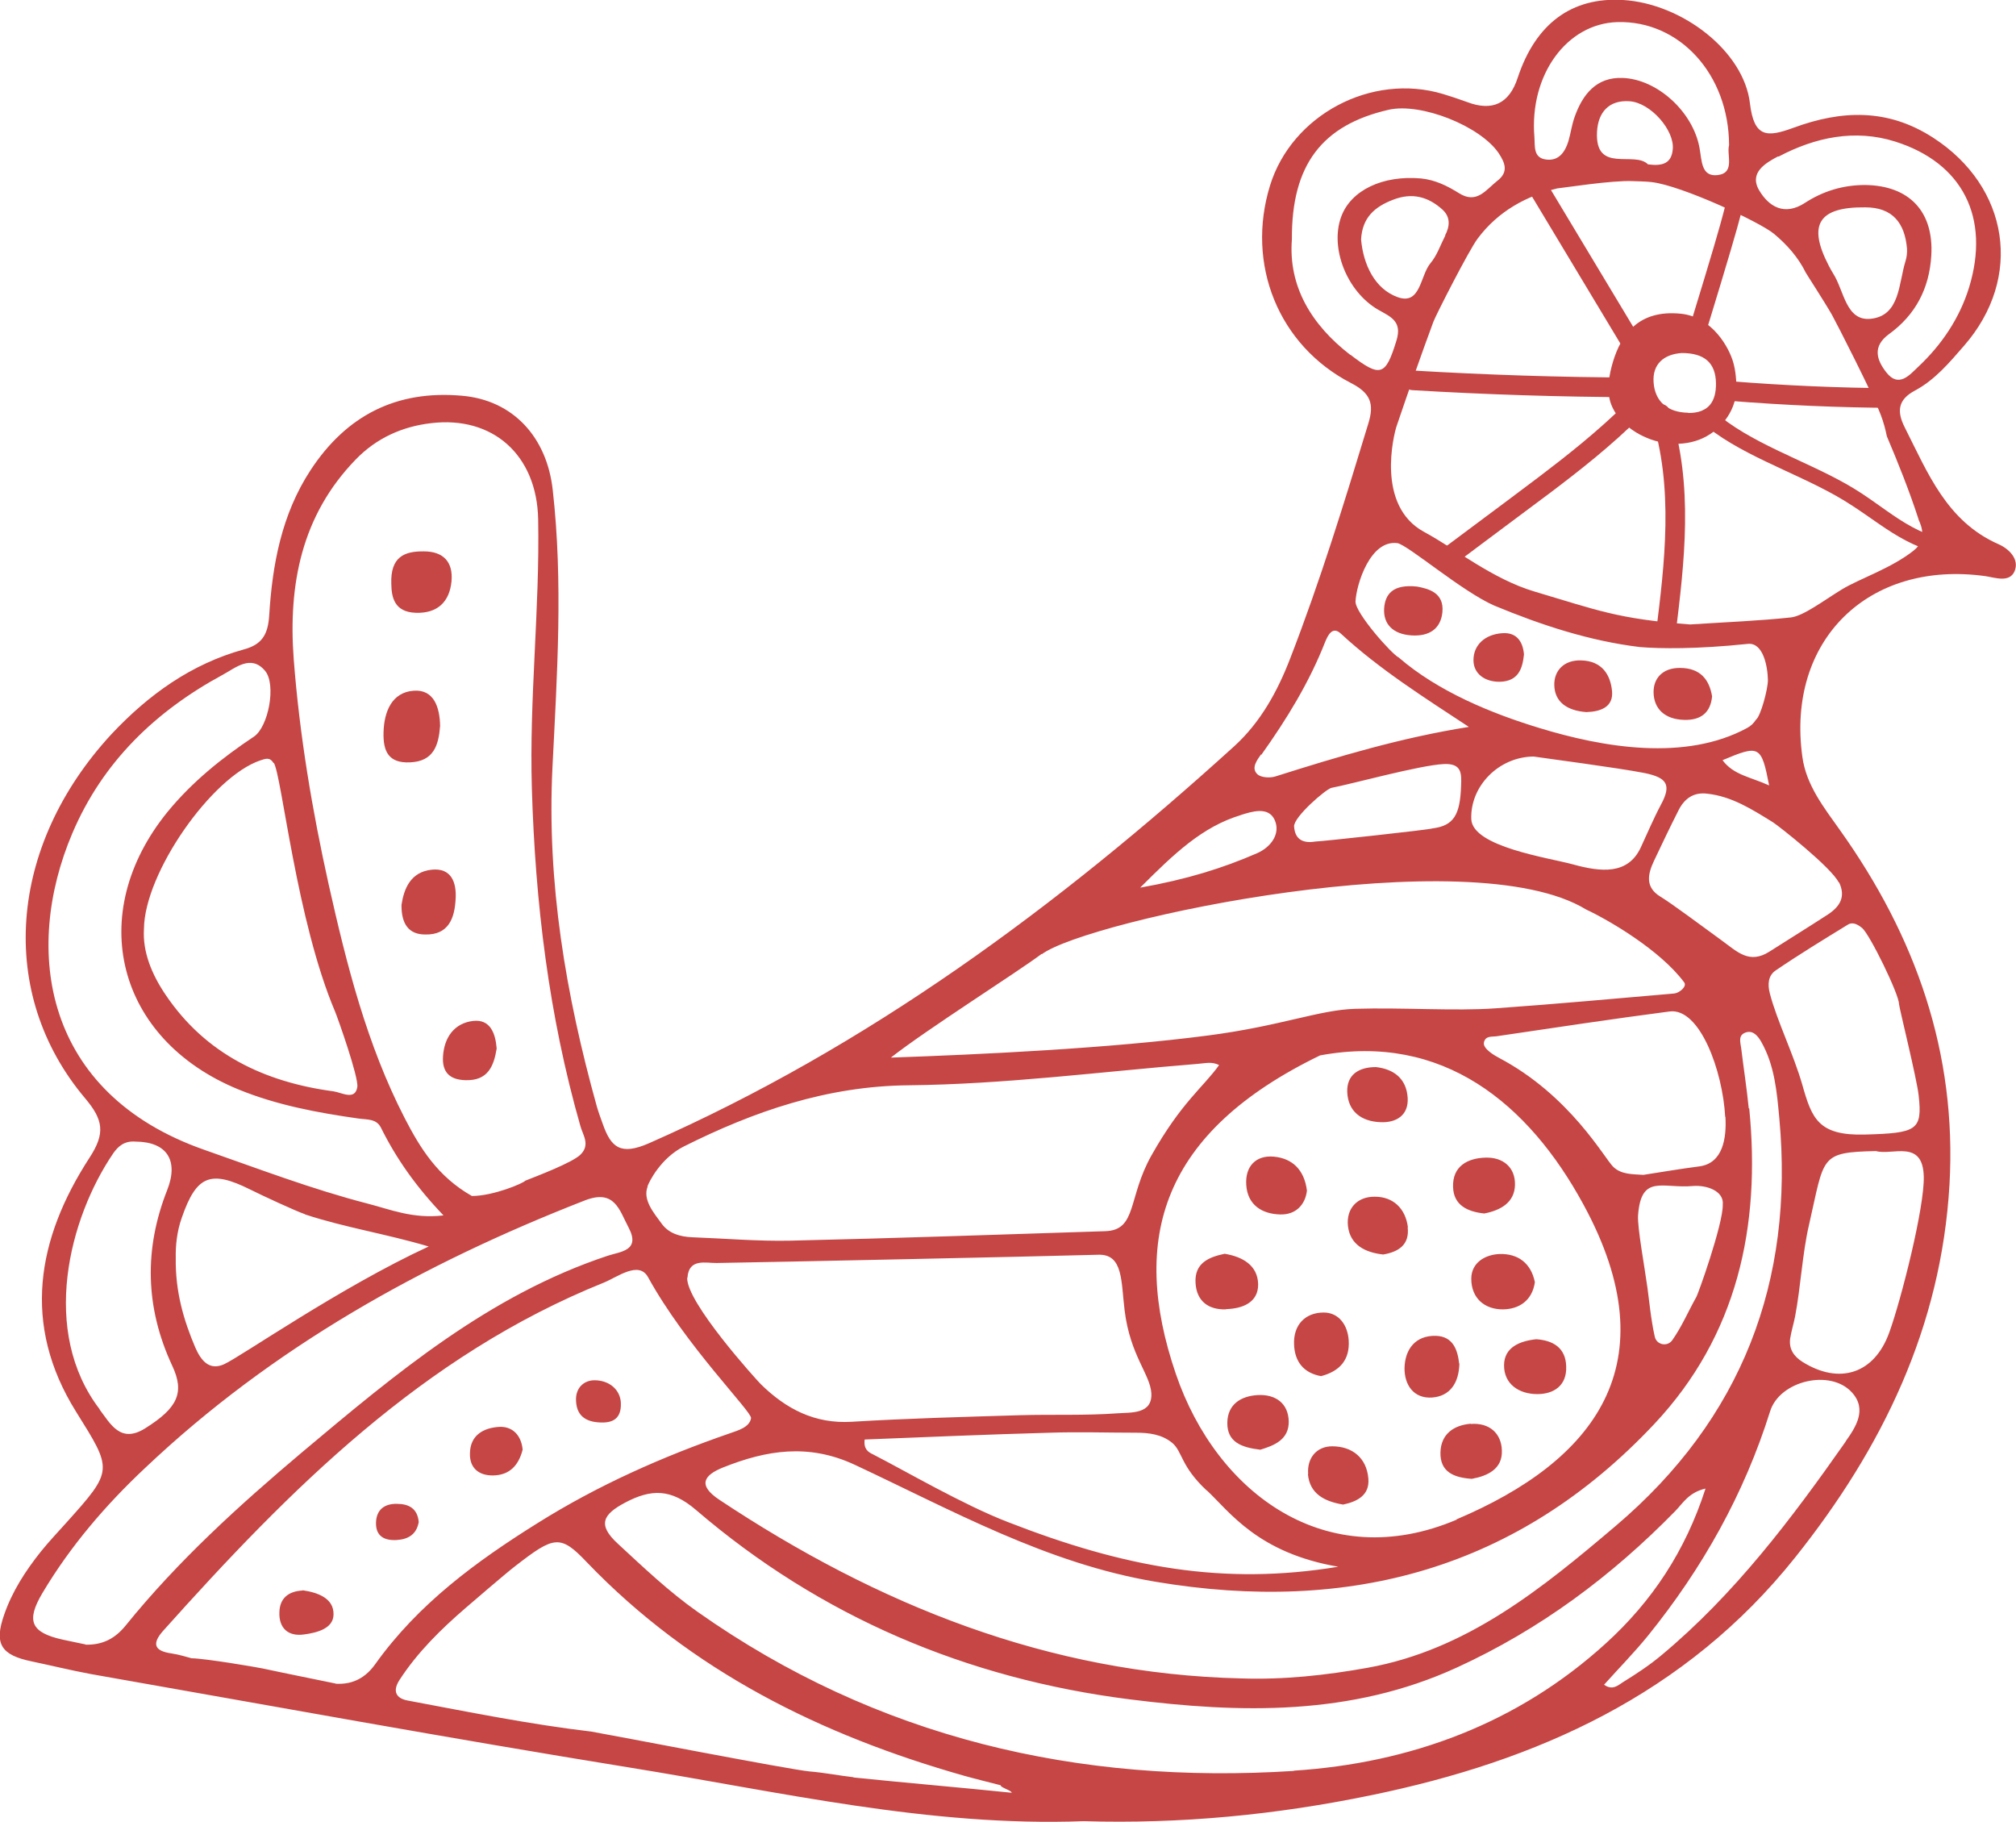 <svg xmlns="http://www.w3.org/2000/svg" id="Capa_2" data-name="Capa 2" viewBox="0 0 83.05 75.04"><defs><style>      .cls-1 {        fill: #c54644;        stroke-width: 0px;      }    </style></defs><g id="ASSETS"><g><path class="cls-1" d="M82.32,22.41c-2.12-.94-2.9-2.92-3.85-4.8-.33-.65-.3-1.14.41-1.52.83-.44,1.43-1.16,2.03-1.85,2.45-2.81,1.85-6.54-1.26-8.56-1.89-1.23-3.8-1.14-5.76-.42-1.09.4-1.63.42-1.8-1-.25-2.16-2.8-4.11-5.22-4.26-2.12-.13-3.61.97-4.35,3.21q-.52,1.59-2.09.99c-.33-.12-.66-.23-.99-.33-2.94-.88-6.22.86-7.12,3.77-1,3.24.34,6.59,3.34,8.14.8.41.96.85.71,1.66-.99,3.26-1.99,6.51-3.22,9.68-.52,1.35-1.22,2.63-2.31,3.62-7.26,6.59-15.07,12.37-24.11,16.35-1.17.51-1.56.17-1.9-.8-.09-.25-.18-.49-.25-.74-1.27-4.57-2.06-9.2-1.82-13.97.19-3.8.44-7.6.01-11.4-.24-2.17-1.63-3.7-3.74-3.88-2.7-.24-4.76.81-6.24,3.07-1.19,1.82-1.57,3.88-1.7,5.98-.05.79-.3,1.2-1.05,1.4-2.17.6-3.93,1.87-5.45,3.49C.34,34.84-.14,40.92,3.51,45.24c.74.88.84,1.43.18,2.44-2.17,3.34-2.8,6.87-.56,10.46,1.51,2.42,1.56,2.4-.41,4.59-.35.39-.71.77-1.04,1.18-.63.79-1.18,1.64-1.51,2.6-.42,1.2-.13,1.66,1.14,1.92.81.17,1.62.37,2.43.52,7.39,1.3,14.78,2.65,22.19,3.85,6.2,1,12.36,2.45,18.71,2.21,3.99.12,7.94-.26,11.85-1.07,6.85-1.41,12.97-4.16,17.46-9.79,3.6-4.51,6.02-9.5,6.36-15.36.31-5.43-1.4-10.24-4.52-14.61-.66-.93-1.38-1.84-1.54-3-.67-4.8,2.72-8.12,7.54-7.45.4.06.99.28,1.2-.2.21-.5-.23-.93-.67-1.12ZM73.27,6.45c1.51-.8,3.15-1.14,4.8-.62,2.79.88,3.92,3.14,3.05,6-.39,1.27-1.13,2.37-2.1,3.28-.35.33-.8.88-1.31.23-.4-.51-.59-1.07.11-1.58,1.09-.79,1.66-1.88,1.74-3.23.11-1.81-.9-2.89-2.73-2.91-.9,0-1.73.25-2.48.74-.85.55-1.49.14-1.88-.52-.43-.73.27-1.13.78-1.4ZM77.07,13.13c-1.03.11-1.1-1.16-1.55-1.86-.07-.11-.13-.23-.19-.34-.87-1.68-.41-2.41,1.51-2.39,1.13,0,1.63.65,1.72,1.7.01.17-.01.35-.06.51-.29.92-.22,2.25-1.43,2.38ZM66.63.91c2.55-.07,4.59,2.14,4.6,5.07-.11.39.26,1.14-.46,1.23-.7.09-.66-.61-.76-1.13-.27-1.47-1.73-2.82-3.17-2.87-1.07-.04-1.64.67-1.97,1.6-.12.33-.16.67-.26,1.01-.14.45-.4.82-.92.75-.54-.07-.45-.56-.48-.93-.21-2.55,1.33-4.67,3.42-4.73ZM68.91,6.15c-.05.58-.42.7-1.02.62-.56-.57-2.19.4-2.1-1.34.04-.79.48-1.32,1.34-1.26.87.06,1.86,1.2,1.78,1.98ZM55.63,14.62c-1.62-1.25-2.56-2.84-2.41-4.76-.02-3.07,1.24-4.71,3.99-5.34,1.33-.3,3.77.67,4.53,1.79.27.41.41.78-.06,1.14-.46.36-.84.97-1.57.51-.48-.3-.98-.55-1.57-.61-1.57-.14-2.89.48-3.29,1.58-.47,1.28.23,3.08,1.53,3.83.51.29.99.47.75,1.26-.45,1.46-.65,1.55-1.9.59ZM59.54,9.7c-.2.39-.34.82-.61,1.14-.43.51-.4,1.74-1.35,1.4-.95-.34-1.42-1.35-1.51-2.38.05-.9.56-1.34,1.31-1.63.79-.31,1.45-.13,2.04.4.34.31.31.69.11,1.07ZM57.57,22.37c.46.1,2.66,1.99,3.98,2.57,1.95.81,3.94,1.46,6,1.71.83.07,2.35.09,4.45-.13.64-.07.82.94.83,1.49,0,.38-.3,1.49-.49,1.63-.09.14-.21.26-.36.34-2.55,1.39-5.94.81-8.58,0-1.94-.59-4.15-1.49-5.78-2.9-.28-.13-1.8-1.84-1.78-2.31.04-.72.61-2.54,1.72-2.4ZM72.88,32.35c-.77-.35-1.47-.43-1.92-1.04,1.52-.64,1.6-.61,1.92,1.04ZM68.43,33.13c-.31.58-.56,1.18-.84,1.78-.53,1.13-1.64,1.01-2.8.69-.99-.27-4.13-.72-4.18-1.86-.05-1.37,1.14-2.57,2.57-2.58.45.07,3.45.46,4.57.68.93.19,1.11.49.68,1.29ZM51.96,31.09c1.04-1.46,1.97-2.97,2.63-4.65.1-.24.29-.68.65-.34,1.59,1.47,3.42,2.62,5.27,3.84-2.78.44-5.38,1.22-7.97,2.04-.22.07-.59.05-.74-.09-.28-.26,0-.6.15-.82ZM60.19,32.37c-.04,1.19-.3,1.64-1.18,1.75-.08.05-4.61.54-4.81.54-.47.08-.85-.04-.89-.62-.02-.39,1.31-1.54,1.54-1.59.84-.16,3.63-.93,4.62-.98.76-.04.74.4.72.9ZM51.11,33.57c.45-.14,1.14-.37,1.4.2.26.58-.17,1.13-.72,1.37-1.42.62-2.9,1.08-4.82,1.42,1.41-1.41,2.56-2.51,4.15-2.99ZM42.92,39.3c1.9-1.41,17.63-4.77,22.42-1.84.94.44,3.05,1.67,4.04,3,.13.17-.2.44-.41.46-2.57.22-4.81.43-7.36.61-1.65.12-3.86-.04-5.77.02-1.49.04-3.07.71-6.08,1.1-4.05.53-9.32.78-13.06.91,1.52-1.19,5.14-3.47,6.21-4.27ZM71.08,46c.05.87-.1,1.91-1.07,2.04-.77.1-1.54.23-2.31.35-.45-.03-.91-.01-1.24-.33-.36-.34-1.77-2.94-4.71-4.49-.19-.1-.67-.38-.62-.63.06-.29.33-.23.53-.26,2.37-.35,4.74-.71,7.12-1.02,1.25-.16,2.19,2.46,2.29,4.34ZM72.04,45.65c-.08-.82-.21-1.64-.31-2.47-.03-.24-.15-.55.2-.66.3-.09.49.16.62.38.56.98.65,2.08.75,3.16.62,6.73-1.55,12.38-6.73,16.78-3.04,2.58-6.13,5.11-10.22,5.85-1.72.31-3.46.5-5.23.44-7.93-.19-14.97-3.03-21.49-7.36-.9-.6-.64-1.01.16-1.33,1.78-.71,3.51-1,5.42-.11,4.02,1.88,7.92,4.07,12.4,4.82,7.98,1.34,14.93-.53,20.54-6.5,3.42-3.64,4.39-8.13,3.91-13ZM28.32,52.63c.05-.82.77-.6,1.21-.61,2.4-.04,12.89-.26,15.72-.34,1.03-.03.93,1.11,1.08,2.3.23,1.85,1.05,2.62,1.1,3.4.05.88-.85.79-1.38.83-1.35.1-2.7.04-4.05.08-2.31.07-4.62.13-6.92.27-1.52.09-2.7-.53-3.74-1.55-.18-.18-3.09-3.39-3.03-4.39ZM64.52,56.28c.03.79-.51,1.14-1.19,1.14-.75,0-1.38-.41-1.37-1.2.01-.73.65-.99,1.33-1.06.7.05,1.21.36,1.23,1.12ZM60.01,62.59c-5.36,2.28-9.89-1.08-11.57-6-1.91-5.59-.58-9.96,5.94-13.12,5.05-.94,8.59,1.98,10.85,6.14,3.59,6.59.44,10.57-5.23,12.97ZM61.14,49.98c-.67-.07-1.26-.33-1.28-1.09-.03-.85.59-1.19,1.34-1.21.72-.02,1.23.4,1.21,1.13-.02.72-.59,1.04-1.26,1.17ZM60.12,56.16c-.02.81-.39,1.34-1.11,1.4-.77.06-1.16-.52-1.15-1.22.02-.77.45-1.34,1.29-1.32.72.02.9.6.96,1.14ZM60.59,58.65c.76-.06,1.26.38,1.28,1.09.03.76-.58,1.05-1.24,1.17-.72-.05-1.31-.27-1.29-1.09.02-.75.54-1.12,1.25-1.18ZM61.93,53.93c-.77.01-1.32-.46-1.32-1.26,0-.67.58-1,1.17-1.02.75-.02,1.29.37,1.45,1.16-.11.76-.65,1.11-1.31,1.12ZM50.5,53.93c-.71.02-1.21-.33-1.25-1.1-.04-.8.53-1.05,1.2-1.19.73.12,1.36.47,1.38,1.25.01.77-.66,1.01-1.32,1.03ZM57.99,50.55c.08.71-.36,1.01-1.01,1.12-.72-.08-1.36-.38-1.45-1.17-.08-.73.39-1.22,1.11-1.21.75,0,1.26.48,1.36,1.26ZM56.68,43.95c.72.08,1.26.46,1.31,1.27.04.71-.46,1.03-1.12,1-.79-.03-1.34-.44-1.37-1.25-.02-.68.44-1.02,1.19-1.02ZM53.09,58.53c.02.77-.61,1.01-1.17,1.18-.77-.09-1.37-.31-1.36-1.11.01-.76.56-1.1,1.25-1.14.74-.04,1.26.34,1.28,1.08ZM52.73,50.02c-.74-.02-1.34-.39-1.39-1.22-.05-.76.4-1.23,1.14-1.16.74.07,1.25.52,1.36,1.4-.07.59-.47,1-1.1.98ZM55.56,55.21c.05.8-.37,1.27-1.14,1.47-.72-.13-1.08-.6-1.11-1.29-.04-.82.46-1.33,1.22-1.33.62,0,.99.51,1.03,1.15ZM49.71,61.38c.95.89,2.1,2.58,5.42,3.15-4.72.78-8.79.04-13.61-1.84-1.84-.71-4.25-2.12-5.56-2.79-.19-.09-.39-.21-.34-.61,2.53-.1,5.08-.21,7.64-.28,1.18-.04,2.36,0,3.54,0,.54,0,1.06.07,1.48.41.44.36.34.95,1.43,1.97ZM53.89,60.71c-.05-.66.35-1.14.99-1.14.82,0,1.42.47,1.49,1.33.06.7-.48.95-1.04,1.07-.78-.13-1.38-.45-1.45-1.26ZM67.48,50.07c.12-1.73,1.01-1.11,2.25-1.22.57-.05,1.3.2,1.24.77.02.79-1.05,3.79-1.1,3.82-.32.57-.58,1.19-.98,1.76-.2.28-.64.2-.72-.14-.16-.7-.24-1.57-.3-2-.12-.88-.42-2.49-.39-3ZM26.67,48.87c.07-.2.55-1.17,1.5-1.65,2.88-1.44,5.89-2.49,9.27-2.52,3.96-.04,7.92-.56,11.88-.88.3-.02.61-.11.9.05-.66.92-1.55,1.53-2.78,3.71-.99,1.75-.59,3.09-1.91,3.13-4.32.14-8.64.29-12.96.39-1.35.03-2.7-.09-4.05-.14-.5-.02-.97-.15-1.27-.57-.33-.45-.78-.98-.57-1.52ZM14.65,18.93c.86-.89,1.92-1.36,3.1-1.5,2.55-.31,4.37,1.31,4.42,3.96.07,3.69-.37,7.37-.26,11.07.14,4.73.7,9.38,2,13.92.1.37.42.77,0,1.18-.34.33-1.79.88-2.27,1.07-.07.1-1.31.63-2.2.63-1.41-.8-2.13-1.97-2.77-3.21-1.56-3.03-2.39-6.32-3.13-9.62-.68-3.06-1.2-6.15-1.44-9.28-.23-3.07.32-5.92,2.55-8.22ZM11.28,31.42c.33.53.93,6.5,2.53,10.26.1.24.97,2.69.91,3.09-.09.57-.64.23-.98.18-2.84-.38-5.27-1.53-6.92-3.98-.57-.84-.95-1.77-.89-2.71.02-2.31,2.79-6.26,4.79-6.94.22-.07.39-.15.55.11ZM2.98,34.32c1.25-2.94,3.43-5.03,6.2-6.53.52-.28,1.16-.85,1.74-.16.47.56.14,2.31-.46,2.71-1.32.88-2.54,1.86-3.55,3.09-3.43,4.21-2.11,9.38,2.91,11.44,1.59.65,3.26.96,4.95,1.2.35.05.73,0,.92.37.64,1.29,1.46,2.45,2.58,3.62-1.27.15-2.2-.25-3.14-.49-2.28-.59-4.48-1.43-6.71-2.21-6.63-2.32-7.49-8.22-5.44-13.04ZM12.57,50.02c1.64.54,3.34.8,5.09,1.32-3.66,1.69-7.74,4.54-8.43,4.85-.62.28-.96-.17-1.19-.7-.48-1.13-.82-2.3-.8-3.67-.01-.49.04-1.08.25-1.67.6-1.73,1.18-1.97,2.81-1.16.52.26,1.88.89,2.26,1.02ZM4.11,58.05c-2.47-3.22-1.26-7.88.55-10.54.2-.29.46-.53.93-.49,1.28.01,1.78.77,1.3,1.99-.96,2.43-.91,4.84.2,7.23.53,1.12.23,1.75-1.11,2.59-1.02.64-1.43-.19-1.88-.78ZM3.52,67.73c-.27-.06-.62-.13-.95-.2-1.29-.29-1.51-.76-.82-1.92,1.15-1.93,2.6-3.62,4.23-5.15,5.25-4.97,11.43-8.41,18.12-11.02,1.22-.47,1.41.39,1.79,1.11.52.97-.34,1-.85,1.17-4.89,1.62-8.74,4.86-12.59,8.09-2.61,2.2-5.13,4.49-7.28,7.15-.41.5-.91.8-1.65.78ZM13.82,69.34c-.96-.2-1.98-.4-3-.62-.29-.06-2.35-.41-2.93-.42-.16-.04-.49-.15-.83-.2-.71-.1-.81-.4-.34-.93,5.22-5.83,10.7-11.34,18.15-14.34.57-.23,1.45-.92,1.83-.22,1.55,2.82,4.28,5.54,4.24,5.8-.06.38-.55.51-.86.62-2.78.96-5.44,2.14-7.93,3.7-2.53,1.58-4.92,3.33-6.69,5.81-.37.52-.88.85-1.62.81ZM35.16,73.2c-.61-.07-1.21-.19-1.82-.24-.78-.07-8.05-1.48-8.98-1.64-2.55-.3-5.06-.81-7.57-1.28-.48-.09-.63-.39-.33-.85.74-1.14,1.71-2.09,2.73-2.97.19-.16,1.61-1.39,2.04-1.72,1.6-1.24,1.85-1.31,2.95-.15,4.3,4.48,9.65,7.12,15.54,8.79.5.14,1,.26,1.5.39,0,.1.45.21.46.31-2.02-.21-4.5-.42-6.52-.63ZM53.3,72.94c-8.87.57-17.18-1.35-24.56-6.55-1.18-.83-2.23-1.83-3.29-2.81-.86-.79-.6-1.21.3-1.69,1.08-.57,1.89-.58,2.92.3,5.14,4.41,11.16,6.95,17.85,7.8,4.58.58,9.14.69,13.5-1.31,3.43-1.57,6.38-3.77,9-6.45.31-.32.55-.76,1.24-.92-.83,2.58-2.21,4.65-4.1,6.37-3.64,3.32-8.08,4.94-12.86,5.25ZM76.03,59.38c-2.23,3.18-4.57,6.28-7.58,8.79-.5.42-1.05.78-1.6,1.12-.19.12-.42.35-.77.1.61-.68,1.24-1.32,1.81-2.02,2.24-2.77,3.96-5.83,5.03-9.24.39-1.26,2.48-1.76,3.37-.78.64.7.16,1.43-.26,2.02ZM77.83,54.88c-.61,1.7-2.05,2.17-3.58,1.21-.36-.23-.57-.54-.5-.98.05-.3.14-.59.2-.89.23-1.21.3-2.6.57-3.76.65-2.83.42-3,2.76-3.05.67.19,1.93-.5,1.97,1.04.04,1.25-.93,5.08-1.42,6.43ZM76.71,38.22c.32.27,1.52,2.73,1.52,3.13.02.21.74,3.1.81,3.77.16,1.44-.08,1.55-2.22,1.61-1.91.05-2.18-.66-2.57-2.04-.37-1.29-1.05-2.65-1.34-3.77-.1-.38-.07-.74.24-.95.97-.66,1.97-1.27,2.98-1.89.2-.12.41,0,.59.15ZM75.76,36.34c.29.6.03,1-.45,1.32-.8.52-1.61,1.02-2.41,1.53-.84.54-1.33.01-1.98-.46-.77-.56-2.07-1.53-2.52-1.8-.64-.39-.52-.93-.26-1.48.33-.7.67-1.41,1.02-2.1.24-.46.61-.73,1.17-.66,1.02.11,1.87.66,2.71,1.18.21.13,2.4,1.85,2.71,2.48ZM78.83,22.68c-.94.74-2.22,1.15-2.96,1.6-.78.48-1.58,1.09-2.09,1.15-1.3.14-2.61.19-4.16.29-3-.23-3.82-.59-6.42-1.36-1.71-.51-3.25-1.76-4.53-2.45-2-1.08-1.25-4.01-1.14-4.35.49-1.44.99-2.88,1.52-4.31.1-.27,1.46-2.94,1.82-3.42.85-1.14,2.02-1.76,3.28-2.07.31-.03,2.27-.34,3.11-.3.26.01.52.01.78.04,1.23.14,4.45,1.64,5.04,2.13.54.45,1,.97,1.31,1.6.03.06.79,1.23,1.08,1.74.19.34,1.71,3.32,2.01,4.12.11.29.19.58.25.88.47,1.11.92,2.23,1.31,3.43-.05-.03.48.73-.2,1.27Z"></path><path class="cls-1" d="M18.13,29.9c-.06.79-.26,1.46-1.24,1.5-.89.04-1.11-.46-1.09-1.23.02-.87.35-1.65,1.23-1.72.85-.07,1.09.69,1.1,1.46Z"></path><path class="cls-1" d="M16.12,24.05c-.04-1.11.53-1.35,1.34-1.34.82,0,1.21.45,1.14,1.23-.08.85-.58,1.33-1.47,1.3-.9-.03-1-.66-1.01-1.19Z"></path><path class="cls-1" d="M16.54,37.27c.1-.66.37-1.36,1.25-1.45.8-.08,1.02.52.98,1.2-.04.8-.29,1.49-1.25,1.47-.69,0-.99-.44-.98-1.23Z"></path><path class="cls-1" d="M21.53,59.71c-.16.63-.53,1.06-1.24,1.06-.57,0-.95-.31-.93-.91.01-.76.57-1.05,1.2-1.09.53-.03.91.32.97.93Z"></path><path class="cls-1" d="M12.47,65.5c.61.09,1.28.32,1.27.99,0,.59-.69.76-1.22.83-.65.09-1.04-.26-1.01-.93.02-.57.38-.85.95-.88Z"></path><path class="cls-1" d="M25.57,57.69c.06.66-.24.9-.75.9-.59,0-1.06-.2-1.09-.89-.03-.53.32-.85.76-.85.56,0,1.01.33,1.08.85Z"></path><path class="cls-1" d="M17.25,62.69c-.09.5-.42.71-.91.74-.52.03-.87-.17-.85-.73.02-.52.35-.77.86-.76.49,0,.85.19.9.75Z"></path><path class="cls-1" d="M20.46,43.19c-.12.74-.37,1.33-1.29,1.3-.66-.02-.96-.34-.92-.98.05-.79.47-1.37,1.24-1.46.7-.08.92.5.97,1.13Z"></path><path class="cls-1" d="M70.53,28.68c-.11-.66-.46-1.17-1.33-1.17-.72,0-1.09.44-1.08,1.01.01.67.46,1.11,1.26,1.13.7.02,1.09-.31,1.15-.97Z"></path><path class="cls-1" d="M58.38,24.16c-1.01-.11-1.32.32-1.36.9-.04.66.38,1.06,1.12,1.11.75.05,1.21-.28,1.28-.95.08-.81-.57-.97-1.04-1.06Z"></path><path class="cls-1" d="M65.35,29.33c.61-.02,1.11-.22,1.06-.85-.06-.67-.4-1.26-1.28-1.28-.71-.02-1.11.43-1.1,1.01.01.69.51,1.06,1.32,1.12Z"></path><path class="cls-1" d="M62.78,26.95c-.04-.48-.27-.92-.9-.87-.7.05-1.18.48-1.18,1.11,0,.56.47.9,1.09.89.76-.02.93-.54.99-1.12Z"></path><path class="cls-1" d="M67.58,13.96l-3.98-6.62c-.08-.13-.22-.21-.37-.2-.16,0-.3.09-.37.21-.06.11-.05.24.02.36l3.98,6.62c.08.13.21.2.36.2,0,0,0,0,0,0,.16,0,.3-.09.37-.21.06-.11.05-.24-.02-.36Z"></path><path class="cls-1" d="M72.11,6.13c-.1-.08-.24-.1-.37-.05-.12.05-.2.15-.22.27-.21,1.35-.58,2.67-.91,3.79-.26.88-.53,1.77-.8,2.65l-.37,1.23c-.04.13,0,.26.08.35.07.08.18.12.28.12.03,0,.05,0,.07,0,.11-.03.19-.11.23-.23l.35-1.14c.29-.94.57-1.88.85-2.82.34-1.14.71-2.49.92-3.85.02-.12-.02-.24-.11-.31Z"></path><path class="cls-1" d="M70.06,17.36c1.5,1.33,3.78,2.04,5.61,3.08,1.77,1.01,2.66,2.15,4.92,2.5.5.08.71-.48.21-.56-2.21-.34-3.04-1.49-4.77-2.46-1.78-1-3.96-1.69-5.41-2.97-.32-.29-.88.12-.56.41h0Z"></path><g><path class="cls-1" d="M67,16.6c-1.18,1.17-2.48,2.19-3.6,3.04-.91.69-1.83,1.37-2.74,2.05l-1.18.88c-.21.16-.21.43-.08.61.08.1.18.15.29.15.08,0,.15-.03.22-.08l1.2-.9c.93-.7,1.87-1.39,2.8-2.09,1.15-.87,2.48-1.91,3.66-3.09.08-.08.13-.19.12-.3,0-.1-.05-.19-.12-.26-.14-.14-.38-.19-.57,0Z"></path><path class="cls-1" d="M68.27,16.67c-.18.06-.33.24-.25.48.95,2.91.55,6.1.2,8.91-.02.14.03.25.13.33.07.05.15.08.24.08.06,0,.12-.01.18-.04.14-.06.24-.18.26-.34.35-2.87.76-6.12-.24-9.17-.08-.25-.33-.32-.52-.26Z"></path><path class="cls-1" d="M78.3,16.18c-.05-.12-.14-.19-.25-.19-2.25-.01-4.53-.11-6.78-.29-.1,0-.2.05-.25.16-.06.12-.07.29-.01.43.05.13.14.21.25.22,2.25.18,4.54.28,6.79.29h0c.11,0,.2-.07.25-.19.06-.13.06-.3,0-.43Z"></path><path class="cls-1" d="M67.29,16.36c.14,0,.27-.07.34-.19.08-.13.08-.3,0-.43-.07-.12-.19-.19-.34-.19-3.02-.01-6.08-.11-9.1-.29-.14,0-.26.05-.33.16-.08.12-.09.29-.02.43.07.13.19.21.34.22,3.02.18,6.09.28,9.11.29h0Z"></path></g><path class="cls-1" d="M71.4,14.92c-.16-.57-.84-1.87-2.17-2-1.73-.17-2.44.86-2.78,1.97-.16.54-.27,1.13-.11,1.67.17.53.58.96,1.06,1.25.77.47,1.75.62,2.6.3.84-.32,1.5-1.14,1.53-2.05.01-.35-.03-.8-.13-1.14ZM69.55,17c-.86-.01-1.38-.47-1.43-1.26-.05-.74.42-1.15,1.16-1.2.93,0,1.4.4,1.41,1.25.01.74-.3,1.23-1.15,1.22Z"></path></g></g></svg>
